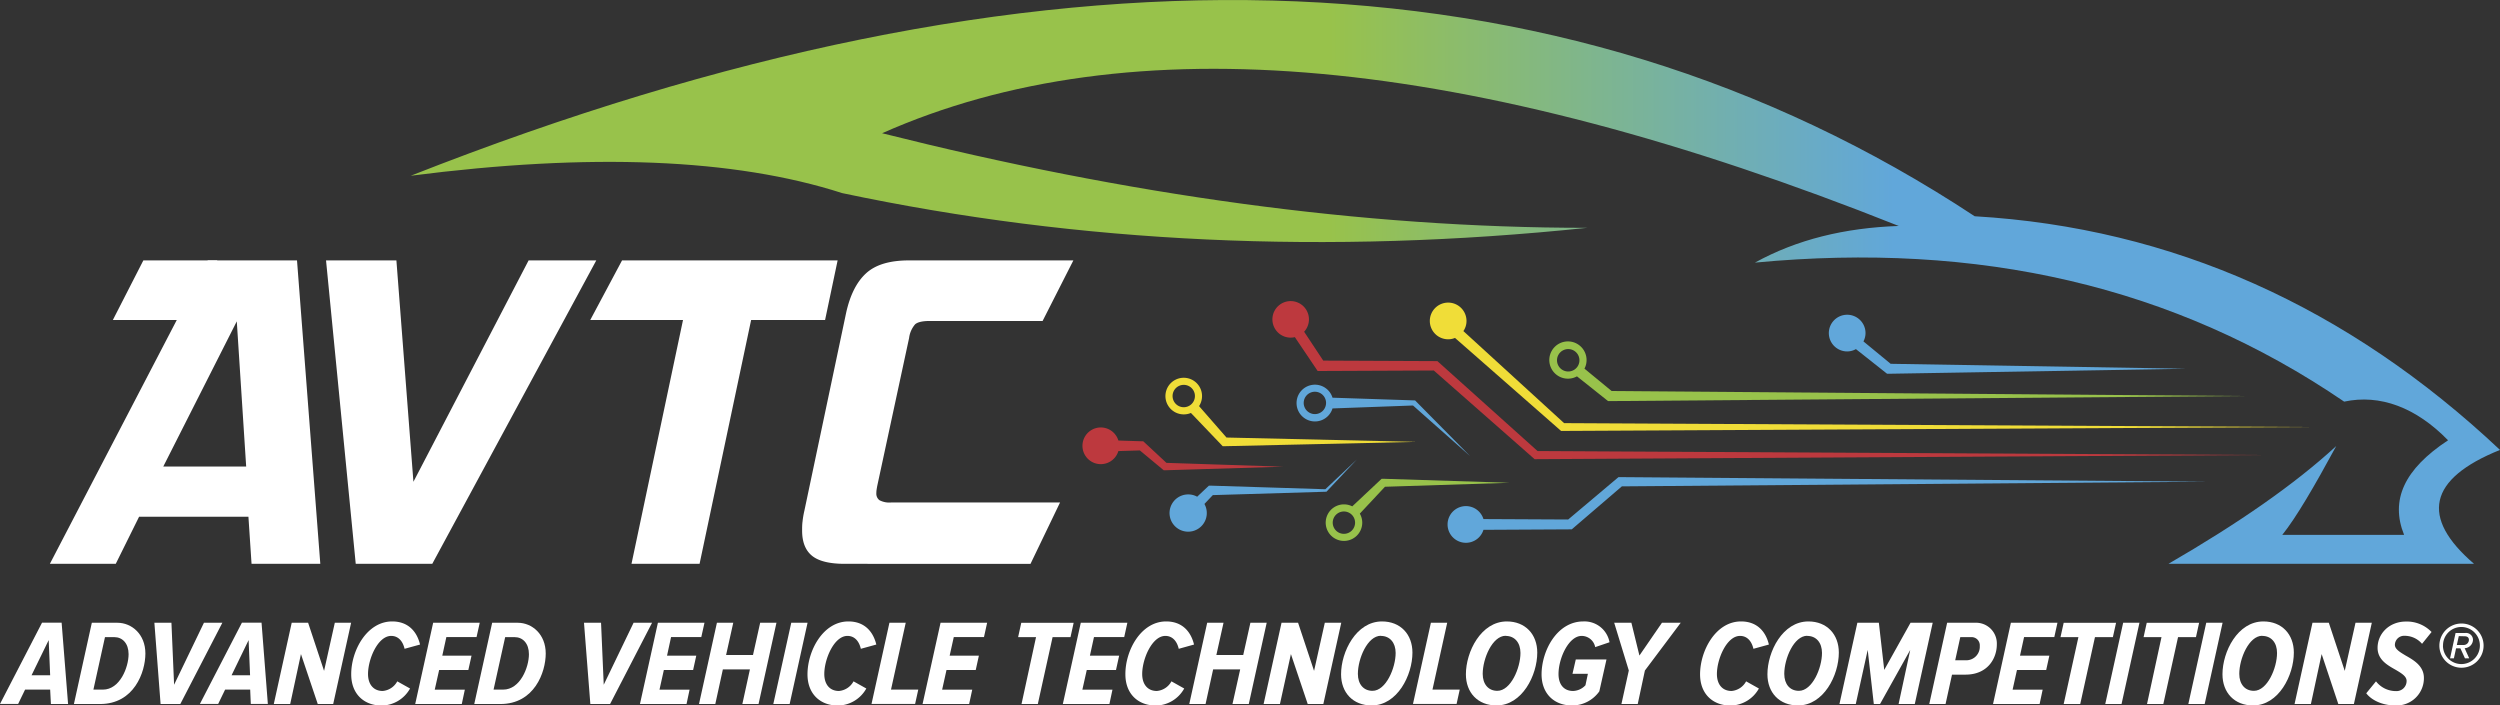 <svg xmlns="http://www.w3.org/2000/svg" xmlns:xlink="http://www.w3.org/1999/xlink" viewBox="0 0 697.78 196.9"><rect x="0" y="0" width="697.78" height="196.9" fill="#333333" stroke="none"/><defs><style>.cls-1{fill-rule:evenodd;fill:url(#linear-gradient);}.cls-2{fill:#98c24b;}.cls-3{fill:#61a7da;}.cls-4{fill:#f0dd38;}.cls-5{fill:#bd393e;}.cls-6{fill:#fff;}</style><linearGradient id="linear-gradient" x1="-3400.53" y1="78.68" x2="-2817.4" y2="78.68" gradientTransform="matrix(-1, 0, 0, 1, -2702.75, 0)" gradientUnits="userSpaceOnUse"><stop offset="0.29" stop-color="#61a7da"/><stop offset="0.56" stop-color="#98c24b"/><stop offset="0.83" stop-color="#98c24b"/></linearGradient></defs><g id="Layer_2" data-name="Layer 2"><g id="Logotype"><path class="cls-1" d="M235.07,53.9q-45.16-14.53-120.42-4.85Q377.21-54.4,551.16,60.36c55.19,3.23,104.25,25.34,146.62,65.22-20.07,8.08-22.3,18.86-7.25,31.79H605.24c19.51-11.31,35.11-22.1,46.83-32.87-6.14,11.31-11.16,19.94-15.06,24.79h34c-3.9-9.71,0-18.32,12.27-26.4-8.92-9.17-19-12.94-29-10.79-47.39-32.32-102-44.72-164.46-38.8,11.7-6.46,25.08-9.71,40.14-10.23C409.56,15.1,315.35,6.48,246.21,37.19,314.79,54.44,380,63.59,443,63.59c-72.48,7.56-141.6,4.33-207.94-9.69Z"/><path class="cls-2" d="M449.83,109.14l-7.59-6.25a5.05,5.05,0,0,0,.59-2.32,5.2,5.2,0,1,0-2.68,4.47l8.28,6.59.4.32h.49l177.43-1.41Zm-15.25-8.57a3.13,3.13,0,1,1,3.13,3.12A3.13,3.13,0,0,1,434.58,100.57Z"/><path class="cls-3" d="M527.7,101.54l-7.59-6.25a5.05,5.05,0,0,0,.58-2.33,5.12,5.12,0,1,0-5.12,5.13,5,5,0,0,0,2.44-.65L526.3,104l.41.32h.48l83-1.4Z"/><path class="cls-3" d="M394.39,113.18l15.92,14.11-15.17-15.35-.18-.19h-.31L371.92,111a5.13,5.13,0,1,0,0,3ZM367,115.58a3.12,3.12,0,1,1,3.12-3.12A3.12,3.12,0,0,1,367,115.58Z"/><path class="cls-4" d="M342.33,122.12l-7.66-8.77a5.11,5.11,0,1,0-4.27,2.31,5.05,5.05,0,0,0,2-.4l8.48,8.87.39.41h.51l53.57-1.21Zm-15.05-11.58a3.12,3.12,0,1,1,3.12,3.12A3.12,3.12,0,0,1,327.28,110.54Z"/><path class="cls-4" d="M436.56,118.1,408.45,92.41a5,5,0,0,0,.87-2.83,5.12,5.12,0,1,0-5.12,5.12,5,5,0,0,0,1.91-.38L435.4,120l.32.28h.41l208.24-1.09Z"/><path class="cls-5" d="M429.15,125.89l-27.59-24.77-.36-.33h-.51l-31.36-.14L364,92.59a5.1,5.1,0,1,0-3.74,1.65,5.4,5.4,0,0,0,1.15-.14l5.93,8.8.43.65h.77l31.65-.14L428,127.87l.33.29h.42L630.89,127Z"/><path class="cls-5" d="M325.57,129.19l-6.16-5.73-.33-.3h-.51l-6.42-.2a5.12,5.12,0,1,0,0,2.94l6-.18L324.5,131l.31.26.35,0,33-1Z"/><path class="cls-3" d="M369.92,136.55l-32-1-.5,0-.43.4-2.85,2.69a5,5,0,0,0-2.44-.64,5.2,5.2,0,1,0,4.47,2.66l2.34-2.47,31.55-.94h.16l.1-.1,8.4-8.91Z"/><path class="cls-2" d="M386.56,135.86l34.74-1.11-35.24-1.12h-.42l-.37.34-7.84,7.36a5.1,5.1,0,1,0,2.79,4.53,5.06,5.06,0,0,0-.68-2.5ZM375.1,149a3.12,3.12,0,1,1,3.12-3.12A3.12,3.12,0,0,1,375.1,149Z"/><path class="cls-3" d="M616.38,134.44,452.2,133.17h-.46l-.36.3L437.7,145l-23.65-.12a5.12,5.12,0,1,0,0,3l24.14-.13h.51l.38-.33,13.6-11.67Z"/><path class="cls-6" d="M14,192.48H7l-1.94,4H0l11.73-22.68H17.2L19,196.5H14.21Zm-5.2-4H14l-.41-9.82Z"/><path class="cls-6" d="M40.58,182.39c0,5.27-3.19,14.11-12.64,14.11H20.63l5-22.68h7.14C36.74,173.82,40.58,177,40.58,182.39Zm-4.69.2c0-3-1.7-4.76-4-4.76H29.3l-3.23,14.65h2.65C33.48,192.48,35.89,186.23,35.89,182.59Z"/><path class="cls-6" d="M43.09,173.82h4.76l.74,17.3,8.33-17.3h5.14L50.33,196.5H44.82Z"/><path class="cls-6" d="M69.83,192.48h-7l-1.94,4h-5.1l11.73-22.68H73l1.76,22.68H70Zm-5.2-4H69.8l-.41-9.82Z"/><path class="cls-6" d="M84,182.56,81,196.5H76.42l5-22.68H86l4.45,13.43,3-13.43H98L93,196.5H88.69Z"/><path class="cls-6" d="M109.46,173.45c4.75,0,7,3.16,7.78,6.45l-4.32,1.19c-.51-2.2-1.8-3.6-3.74-3.6-3.7,0-6.46,6.43-6.46,10.64,0,2.93,1.57,4.73,4.08,4.73a5.11,5.11,0,0,0,4.08-2.69l3.57,2a9.21,9.21,0,0,1-7.88,4.76c-5.07,0-8.54-3.33-8.54-8.7C98,181.57,102.42,173.45,109.46,173.45Z"/><path class="cls-6" d="M120.9,173.82h13l-.89,4h-8.43L123.45,183h8.16l-.89,4h-8.15l-1.23,5.5h8.4l-.85,4h-13Z"/><path class="cls-6" d="M152.32,182.39c0,5.27-3.19,14.11-12.64,14.11h-7.31l5-22.68h7.14C148.48,173.82,152.32,177,152.32,182.39Zm-4.69.2c0-3-1.7-4.76-4-4.76H141l-3.24,14.65h2.66C145.22,192.48,147.63,186.23,147.63,182.59Z"/><path class="cls-6" d="M163,173.82h4.76l.75,17.3,8.33-17.3H182L170.28,196.5h-5.51Z"/><path class="cls-6" d="M183.63,173.82h13l-.89,4H187.3L186.18,183h8.16l-.88,4h-8.17l-1.22,5.5h8.4l-.85,4h-13Z"/><path class="cls-6" d="M209.31,186.84h-7.55l-2.11,9.66H195.1l5-22.68h4.56l-2,9h7.51l2-9h4.55l-5,22.68H207.2Z"/><path class="cls-6" d="M220.85,173.82h4.55l-5,22.68h-4.56Z"/><path class="cls-6" d="M236.8,173.45c4.76,0,7,3.16,7.79,6.45l-4.32,1.19c-.51-2.2-1.8-3.6-3.74-3.6-3.71,0-6.46,6.43-6.46,10.64,0,2.93,1.56,4.73,4.08,4.73a5.13,5.13,0,0,0,4.08-2.69l3.57,2a9.22,9.22,0,0,1-7.89,4.76c-5.06,0-8.53-3.33-8.53-8.7C225.38,181.57,229.76,173.45,236.8,173.45Z"/><path class="cls-6" d="M248.25,173.82h4.55l-4.11,18.66h7.61l-.88,4H243.25Z"/><path class="cls-6" d="M262.52,173.82h13l-.88,4h-8.43L265.06,183h8.16l-.88,4h-8.16l-1.22,5.5h8.4l-.86,4h-13Z"/><path class="cls-6" d="M289.17,177.83h-5l.88-4h14.62l-.88,4h-5l-4.12,18.67h-4.55Z"/><path class="cls-6" d="M301.66,173.82h13l-.88,4h-8.44L304.21,183h8.16l-.88,4h-8.16l-1.23,5.5h8.4l-.85,4h-13Z"/><path class="cls-6" d="M325.48,173.45c4.76,0,7,3.16,7.79,6.45L329,181.09c-.51-2.2-1.8-3.6-3.74-3.6-3.7,0-6.46,6.43-6.46,10.64,0,2.93,1.57,4.73,4.08,4.73a5.11,5.11,0,0,0,4.08-2.69l3.57,2a9.21,9.21,0,0,1-7.88,4.76c-5.07,0-8.54-3.33-8.54-8.7C314.06,181.57,318.45,173.45,325.48,173.45Z"/><path class="cls-6" d="M346.15,186.84H338.6l-2.11,9.66h-4.55l5-22.68h4.56l-2,9H347l2-9h4.55l-5,22.68H344Z"/><path class="cls-6" d="M360.31,182.56l-3.06,13.94h-4.56l5-22.68h4.62l4.46,13.43,3-13.43h4.59l-5,22.68H365Z"/><path class="cls-6" d="M385.73,173.45c5.17,0,8.5,3.6,8.5,8.7,0,6.32-4.22,14.75-11.39,14.75-5.2,0-8.53-3.57-8.53-8.7C374.31,181.91,378.52,173.45,385.73,173.45Zm-.31,4c-3.74,0-6.42,6.39-6.42,10.64,0,2.89,1.6,4.73,4.08,4.73,3.74,0,6.46-6.36,6.46-10.58C389.54,179.36,387.9,177.49,385.42,177.49Z"/><path class="cls-6" d="M399.38,173.82h4.55l-4.11,18.66h7.61l-.88,4H394.38Z"/><path class="cls-6" d="M420.57,173.45c5.17,0,8.5,3.6,8.5,8.7,0,6.32-4.21,14.75-11.38,14.75-5.21,0-8.54-3.57-8.54-8.7C409.15,181.91,413.37,173.45,420.57,173.45Zm-.3,4c-3.74,0-6.43,6.39-6.43,10.64,0,2.89,1.6,4.73,4.08,4.73,3.74,0,6.46-6.36,6.46-10.58C424.38,179.36,422.75,177.49,420.27,177.49Z"/><path class="cls-6" d="M441.93,173.45a7.11,7.11,0,0,1,7.31,5.81l-4,1.36a3.87,3.87,0,0,0-3.77-3.13c-3.64,0-6.47,6.26-6.47,10.64,0,2.93,1.5,4.73,4.08,4.73a4.92,4.92,0,0,0,3.44-1.6l.68-3.2H438.9l.92-4h8.57l-2,8.91a9.33,9.33,0,0,1-7.58,3.94c-5.07,0-8.54-3.33-8.54-8.7C430.3,181.5,434.65,173.45,441.93,173.45Z"/><path class="cls-6" d="M454.62,187.15l-4.08-13.33h4.8l2.24,9.15,6.29-9.15h5.24l-10,13.33-2,9.35h-4.55Z"/><path class="cls-6" d="M485.94,173.45c4.76,0,7,3.16,7.78,6.45l-4.32,1.19c-.51-2.2-1.8-3.6-3.74-3.6-3.7,0-6.45,6.43-6.45,10.64,0,2.93,1.56,4.73,4.08,4.73a5.1,5.1,0,0,0,4.07-2.69l3.57,2a9.21,9.21,0,0,1-7.88,4.76c-5.07,0-8.54-3.33-8.54-8.7C474.51,181.57,478.9,173.45,485.94,173.45Z"/><path class="cls-6" d="M504.74,173.45c5.17,0,8.5,3.6,8.5,8.7,0,6.32-4.22,14.75-11.39,14.75-5.2,0-8.54-3.57-8.54-8.7C493.31,181.91,497.53,173.45,504.74,173.45Zm-.31,4c-3.74,0-6.42,6.39-6.42,10.64,0,2.89,1.59,4.73,4.08,4.73,3.74,0,6.45-6.36,6.45-10.58C508.54,179.36,506.91,177.49,504.43,177.49Z"/><path class="cls-6" d="M533.17,181.4l-8.43,15.1H523l-1.7-15.1-3.33,15.1h-4.56l5-22.68h6l1.5,13.16,7.34-13.16h6.19l-5,22.68h-4.52Z"/><path class="cls-6" d="M543.47,173.82h7.79a5.8,5.8,0,0,1,6.08,6.05c0,3.81-2.48,8.43-8.77,8.43h-3.74l-1.8,8.2h-4.55Zm9.11,6.49a2.29,2.29,0,0,0-2.37-2.48h-3.07l-1.42,6.46h3.19A3.77,3.77,0,0,0,552.58,180.31Z"/><path class="cls-6" d="M561.26,173.82h13l-.88,4h-8.44L563.81,183H572l-.88,4h-8.16l-1.22,5.5h8.39l-.85,4h-13Z"/><path class="cls-6" d="M580.11,177.83h-5l.89-4h14.62l-.89,4h-5l-4.11,18.67H576Z"/><path class="cls-6" d="M592.6,173.82h4.55l-5,22.68H587.6Z"/><path class="cls-6" d="M603.3,177.83h-5l.88-4h14.62l-.88,4h-5l-4.11,18.67h-4.55Z"/><path class="cls-6" d="M615.79,173.82h4.56l-5,22.68h-4.56Z"/><path class="cls-6" d="M631.74,173.45c5.17,0,8.5,3.6,8.5,8.7,0,6.32-4.21,14.75-11.39,14.75-5.2,0-8.53-3.57-8.53-8.7C620.32,181.91,624.54,173.45,631.74,173.45Zm-.3,4c-3.74,0-6.43,6.39-6.43,10.64,0,2.89,1.6,4.73,4.08,4.73,3.74,0,6.46-6.36,6.46-10.58C635.55,179.36,633.92,177.49,631.44,177.49Z"/><path class="cls-6" d="M648,182.56,645,196.5h-4.56l5-22.68H650l4.45,13.43,3-13.43H662l-5,22.68h-4.35Z"/><path class="cls-6" d="M663.17,190.17a7,7,0,0,0,5.54,2.72,2.81,2.81,0,0,0,3-2.85c0-1.26-1.4-2.11-3-3.06-2.31-1.3-5.1-2.83-5.1-6.16,0-3.91,3.2-7.34,7.93-7.34a9.57,9.57,0,0,1,7.14,2.92l-2.66,3.3a6.36,6.36,0,0,0-4.86-2.24,2.58,2.58,0,0,0-2.72,2.51c0,1.19,1.33,2,3,3,2.28,1.29,5.1,2.92,5.1,6.25a7.61,7.61,0,0,1-8,7.68c-3.47,0-6.56-1.39-8.09-3.4Z"/><path class="cls-6" d="M70.21,157.37l-.87-13.14H38.82l-6.51,13.14H13.92L58,72.68h24.9l6.5,84.69ZM66.09,89.69,45.57,130.22H68.71Z"/><path class="cls-6" d="M99.29,157.37,91,72.68h19.64l4.75,61.79,32.15-61.79h18.89l-45.78,84.69Z"/><path class="cls-6" d="M195.26,157.37h-19l14.38-68.06H164.75l8.87-16.63h60.17l-3.5,16.63H209.65Z"/><path class="cls-6" d="M235.76,157.37c-4.25,0-7.3-.76-9.13-2.26s-2.75-3.83-2.75-7c0-.83,0-1.69.12-2.57a24.46,24.46,0,0,1,.5-2.94l11.64-55.16c1.08-5,2.94-8.71,5.56-11.13s6.61-3.63,12-3.63l45.89,0L291,89.59l-31.51,0c-2,0-3.36.31-4.07.93a7.21,7.21,0,0,0-1.68,3.82l-8.89,41.28c-.08.42-.14.77-.18,1.06a5.69,5.69,0,0,0-.07.94,2.26,2.26,0,0,0,.88,2,5.93,5.93,0,0,0,3.25.63h47.14l-8.25,17.14Z"/><polyline class="cls-6" points="60.64 72.68 40.01 72.68 31.5 89.31 57.14 89.31"/><path class="cls-6" d="M680.86,180.19a6.17,6.17,0,1,1,6.14,6.18A6.15,6.15,0,0,1,680.86,180.19Zm1,0a5.14,5.14,0,0,0,5.12,5.16A5.17,5.17,0,1,0,687,175,5.11,5.11,0,0,0,681.88,180.19Zm4.86.76h-1.2l-.61,2.8h-1.07l1.54-7.08h2.73a1.93,1.93,0,0,1,2.13,1.87,2.42,2.42,0,0,1-2.33,2.38l1.28,2.83H688Zm-.44-3.4-.55,2.47h1.8a1.45,1.45,0,0,0,1.57-1.43c0-.61-.37-1-1.22-1Z"/></g></g></svg>